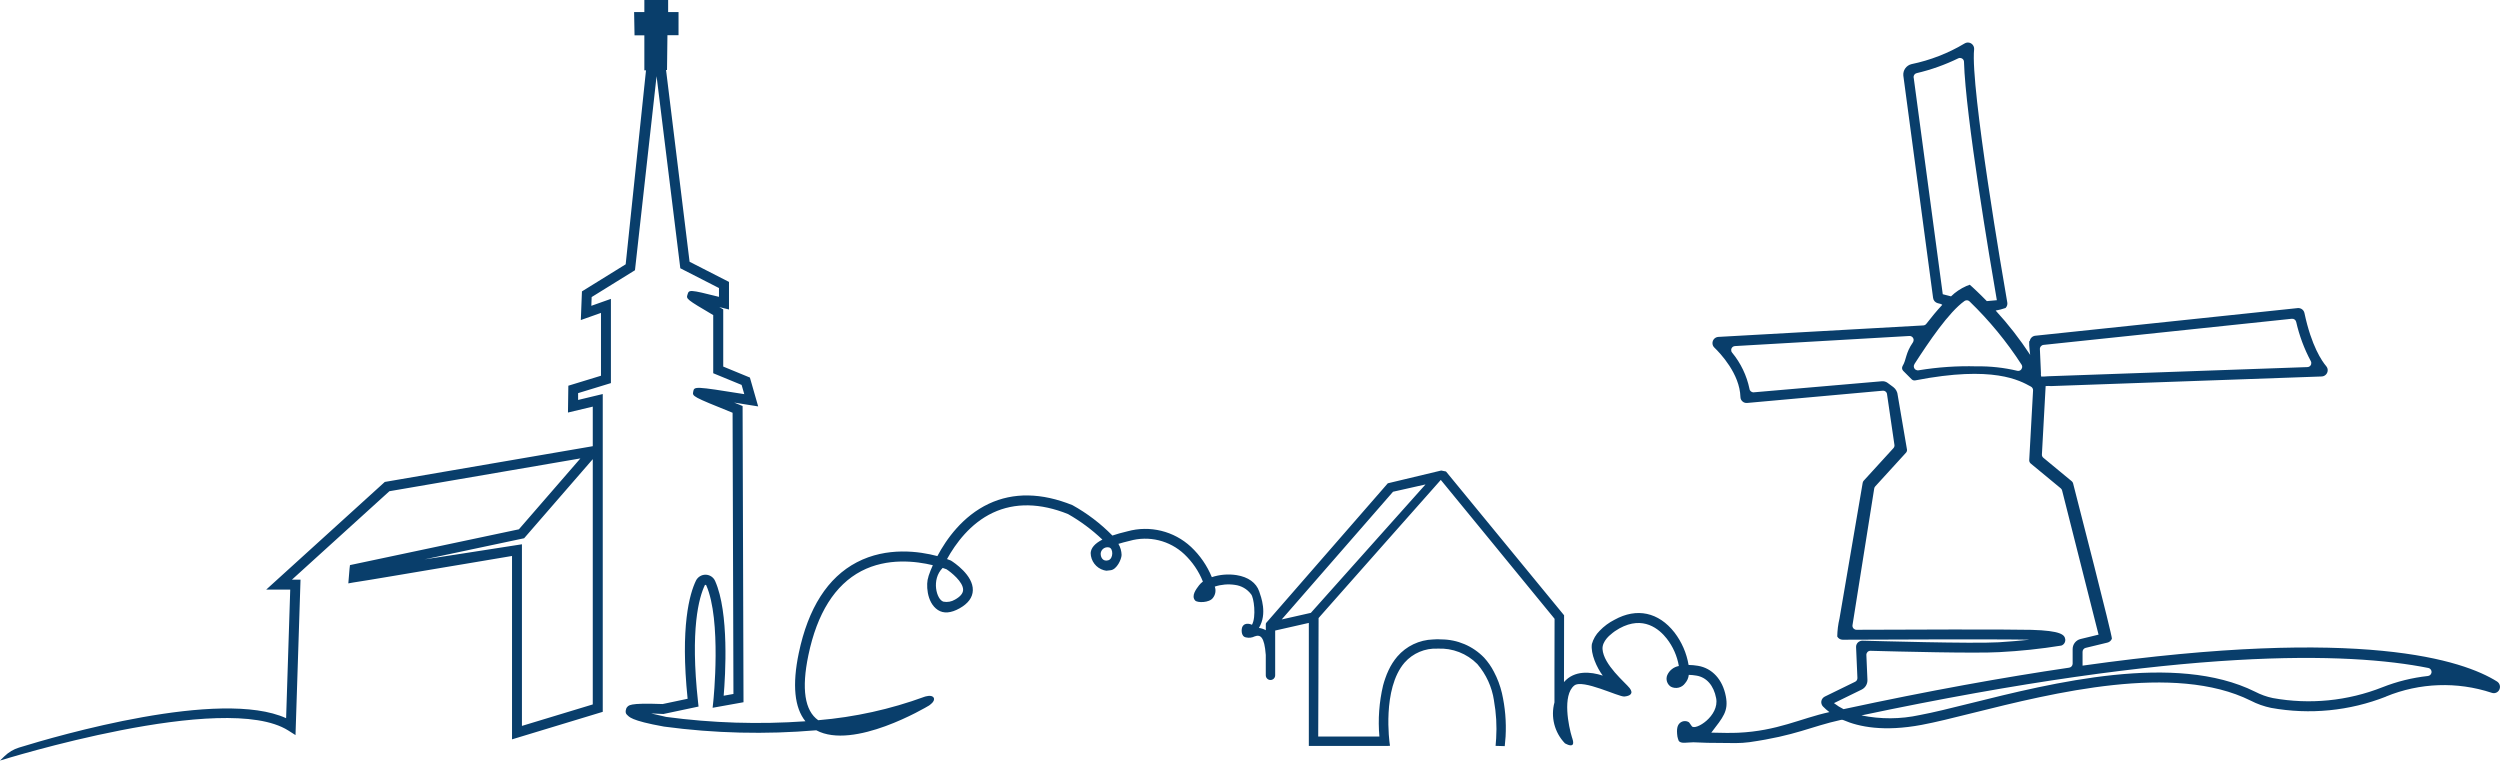 <?xml version="1.0" encoding="UTF-8"?>
<svg id="Ebene_1" data-name="Ebene 1" xmlns="http://www.w3.org/2000/svg" viewBox="0 0 468.69 142.59">
  <defs>
    <style>
      .cls-1 {
        fill: #093e6b;
      }
    </style>
  </defs>
  <g id="Gruppe_1428" data-name="Gruppe 1428">
    <path id="Pfad_2491" data-name="Pfad 2491" class="cls-1" d="M369.4,131.85c-3.74.93-6.98,1.74-9.52,2.21-3.59.78-7.31.8-10.91.06,60.61-12.8,91.27-11.89,106.29-8.89.41.09.67.5.58.91-.07.31-.33.55-.65.59-2.93.32-5.8,1.03-8.54,2.11-6.52,2.58-13.64,3.28-20.54,2.03-1.17-.24-2.29-.65-3.35-1.2-14.92-7.41-38.05-1.64-53.36,2.18M343.84,131.81l5.18-2.53c.69-.34,1.11-1.06,1.08-1.82l-.2-4.66c-.02-.41.29-.77.71-.79.02,0,.04,0,.06,0,5.08.14,19.81.51,24.15.25,3.9-.2,7.78-.61,11.63-1.23.51-.17.81-.69.73-1.21-.13-.79-.73-1.58-6.35-1.74-4.61-.12-24.65-.05-32.78-.01-.42,0-.76-.34-.76-.75,0-.04,0-.08.01-.13l4.07-25.61c.02-.15.09-.28.19-.39l5.76-6.31c.14-.15.21-.35.2-.56l-1.74-10.2c-.04-.61-.34-1.18-.83-1.55l-1.07-.79c-.32-.24-.71-.34-1.11-.3l-23.96,2.07c-.4.04-.77-.24-.82-.63-.52-2.51-1.64-4.85-3.27-6.82-.26-.32-.21-.8.12-1.06.12-.1.28-.16.44-.16l32.68-1.89c.42-.02.78.3.8.72,0,.17-.04.33-.13.47-1.43,2.06-1.21,3.25-1.93,4.42-.18.3-.14.68.11.93l1.58,1.58c.18.18.44.25.69.2,14.65-2.85,19.58.03,21.67,1.17.26.14.42.42.4.72l-.72,13.06c-.01.24.09.47.27.63l5.63,4.65c.13.1.22.24.26.4l6.5,25.71.34,1.33-3.38.82c-.87.21-1.48.99-1.48,1.88v2.74c0,.37-.27.69-.64.75-12.25,1.8-26.26,4.32-42.31,7.78-.63-.31-1.22-.68-1.77-1.11M358.9,68.27c2.7-4.18,6.45-9.75,9.41-11.85.3-.2.7-.16.95.1,3.69,3.57,6.96,7.54,9.74,11.85.22.36.11.82-.24,1.05-.17.11-.38.14-.58.09-2.5-.59-5.06-.87-7.63-.83-3.63-.1-7.27.15-10.85.74-.41.08-.81-.18-.89-.6-.04-.19,0-.39.1-.55M358.75,14.54c-.04-.39.21-.75.59-.83,2.69-.63,5.29-1.56,7.78-2.77.37-.18.81-.04,1,.33.05.1.08.21.08.32.29,10.12,4.87,37.23,6.16,44.69l-1.88.17c-1.51-1.55-2.57-2.5-2.68-2.61l-.52-.46-.65.25c-1.06.47-2.03,1.12-2.86,1.93l-1.55-.4-5.45-40.62ZM383.1,64.66l46.57-4.9c.38-.03.73.22.81.59.58,2.56,1.5,5.04,2.74,7.35.2.36.08.82-.28,1.02-.11.06-.23.1-.36.1l-48.64,1.72c-.42.04-.83.06-1.25.06-.07-.2-.1-.42-.06-.64l-.2-4.51c-.02-.4.28-.75.68-.79M245.74,114.9l-5.45,1.23,20.87-23.94,6.09-1.37-21.5,24.08ZM207.78,105.04c-.99.28-1.43-.5-1.43-1.24.04-.71.65-1.24,1.35-1.2.07,0,.15.02.22.03.82.16.84,2.13-.15,2.41M180.56,110.6c-.02.65-.53,1.26-1.52,1.81-.65.39-1.42.53-2.16.39-1.31-.37-2.33-4.17-.15-6.33.45.15.7.25.71.25h0c.82.53,3.16,2.37,3.12,3.88M111.14,132.06l-13.29,4.03v-34.05l-12.12,1.89-6.15.94,18.68-3.96,12.87-14.83v45.98ZM447.32,130.58c6.31-2.59,13.33-2.84,19.81-.7.56.21,1.19-.05,1.44-.6.26-.54.07-1.19-.43-1.51-6.31-3.97-25.17-10.39-77.71-2.98v-2.59c0-.35.24-.66.58-.74l4.09-.99c.38-.09.69-.37.83-.73.13-.34-6.59-26.46-7.28-29.14-.04-.15-.13-.28-.25-.38l-5.32-4.4c-.19-.15-.29-.39-.27-.63l.7-12.81c.35-.03.69-.03,1.04,0l50.7-1.8c.64-.02,1.15-.55,1.14-1.2,0-.27-.11-.52-.28-.73-.79-.93-2.77-3.76-4.08-9.96-.12-.59-.67-.99-1.27-.93l-49.18,5.18c-.54.05-.97.47-1.05,1-.23-.23-.06,1.5.08,2.59-1.93-2.94-4.09-5.72-6.47-8.31.63-.1,1.25-.27,1.85-.48.03-.03.06-.06.08-.09.22-.26.31-.61.25-.94-.72-4.11-6.95-40.39-6.22-47.45.06-.64-.41-1.22-1.05-1.28-.26-.03-.52.04-.74.17-3.07,1.84-6.43,3.14-9.94,3.87-.98.23-1.64,1.16-1.54,2.16l5.58,41.68c.06.48.41.86.87.98l.55.14c.11.04.21.1.3.17-1.01,1.08-2.02,2.3-3,3.57-.13.17-.34.28-.56.29l-38.4,2.15c-.65.03-1.15.57-1.12,1.22.01.3.14.59.36.79,1.11,1.07,4.75,4.91,4.88,9.25,0,.33.15.64.4.85.25.22.57.31.9.27l25.35-2.29c.42-.05.8.25.84.67,0,.01,0,.03,0,.04l1.39,9.5c.01.21-.06.41-.2.56l-5.57,6.1c-.1.11-.16.24-.19.39l-4.35,25.45c-.26,1.1-.4,2.23-.42,3.37.2.37.59.6,1.01.6h0c4.91-.02,29.31-.13,35.06,0-1.77.18-3.81.36-5.8.48-4.9.29-23.44-.25-25.54-.3-.32,0-.63.12-.86.34-.23.23-.36.55-.34.88l.25,5.76c.02.3-.15.59-.42.72l-5.69,2.78c-.34.17-.58.48-.65.85-.06.36.05.73.3,1,.37.39.78.74,1.21,1.06-5.4,1.18-9.74,3.54-17.12,3.87-1.3.06-3.17.03-5.02-.02,2.21-2.9,3.26-4.02,2.72-6.82-.6-3.14-2.55-5.27-5.23-5.71-.58-.1-1.16-.15-1.75-.16-.37-2.21-1.28-4.3-2.64-6.08-2.98-3.82-7.08-4.69-11.23-2.4-1.05.53-2,1.23-2.81,2.08-.69.68-1.19,1.54-1.45,2.48-.26,1.82.93,4.44,2.04,5.92-2.29-.75-5.32-1.04-7.27,1.21l.02-12.52-22.14-26.96-.9-.18-10.03,2.4v.02s-22.79,26.16-22.79,26.16c-.02.06-.04.11-.06.16v1.2c-.4-.23-.84-.37-1.29-.43,1.62-2.68.39-5.84.05-6.85-.55-1.61-2.05-2.7-4.24-3.05-1.55-.24-3.14-.11-4.64.38-.88-2.15-2.21-4.08-3.9-5.67-3.2-2.98-7.72-4.09-11.93-2.92-1.07.25-2.01.52-2.81.79-2.21-2.25-4.73-4.17-7.49-5.7-5.8-2.34-11.08-2.42-15.68-.26-4.91,2.31-7.97,6.66-9.64,9.81-3.34-.89-9.45-1.79-15.1,1.16-5.46,2.85-9.12,8.58-10.89,17.03-1.24,5.96-.81,10.23,1.25,12.78-8.71.61-17.47.34-26.12-.82-.93-.21-1.88-.43-2.81-.65.74.03,1.48.07,2.21.1h.12l6.56-1.39-.09-.84c-1.5-13.65.16-19.62,1.29-21.96l.11-.02.12.05c2.91,6.54,1.36,21.62,1.34,21.77l-.13,1.23,5.79-1.04-.17-55.53-.58-.24c-.32-.13-.66-.27-1.01-.41,1.01.16,2.05.32,3.07.49l1.44.23-1.55-5.41-5-2.06v-10.72l-.46-.27c-.09-.05-.18-.11-.28-.16.22.06.44.11.66.16l1.16.29v-5.17l-7.39-3.78-4.41-35.95h.18l.08-6.52h2.08V2.26h-1.95V0h-4.46v2.26h-1.92l.08,4.36h1.84v6.56h.31l-3.81,36.37-8.2,5.08-.21,5.37,3.78-1.34v11.78l-6.12,1.87-.07,5.03,4.65-1.11v7.42l-38.99,6.7-22.24,20.19h4.51l-.77,24.1c-12.31-5.6-42.82,3.27-50.07,5.51-1.02.31-1.95.87-2.72,1.61l-.86.83c.43-.13,42.12-13.16,54.04-5.65l1.37.87.94-29.14h-1.61l18.27-16.58,35.81-6.15-11.53,13.29-31.67,6.71-.08.66c-.01.1-.12,1.61-.23,2.77,0,0,1.1-.22,3.96-.65l4.61-.77,4.45-.75,4.99-.84,4.19-.7,8.49-1.43v34.38l17.01-5.16v-59.58l-4.62,1.11v-1.28s6.15-1.88,6.15-1.88v-15.79l-3.67,1.3.06-1.64,8.12-5.03,4.05-36.38,4.45,36.01,7.25,3.71v1.65c-5.61-1.41-5.62-1.35-5.9-.43-.26.82-.27.85,4.82,3.85v10.9l5.32,2.19.5,1.73c-9.37-1.5-9.38-1.46-9.57-.47-.18.89-.18.91,7.38,3.96l.16,52.72-1.83.33c.32-3.84,1.04-15.57-1.6-21.5-.31-.72-1.02-1.18-1.8-1.19-.76,0-1.46.43-1.8,1.12-1.19,2.47-2.95,8.61-1.56,22.14l-4.68.99c-6.54-.24-6.36.24-6.77.72,0,0-.43.87.1,1.31.39.32.54,1.06,6.94,2.2,9.46,1.27,19.02,1.5,28.53.69,7,3.75,20.53-4.27,21.12-4.63,0,0,1.25-.78.9-1.46s-1.71-.2-1.71-.2c-6.42,2.35-13.12,3.83-19.93,4.4h-.02c-2.53-1.78-3.16-5.89-1.84-12.19,1.64-7.87,4.98-13.17,9.91-15.76,4.89-2.56,10.32-1.86,13.42-1.11-.3.66-.57,1.34-.8,2.03l-.04.19c-.44,1.14-.4,4.75,1.79,6.18,1.07.7,2.44.6,4.08-.32,1.6-.9,2.44-2.04,2.47-3.38.08-2.83-3.56-5.23-4.11-5.57-.06-.03-.31-.13-.73-.28,1.59-2.88,4.36-6.7,8.61-8.69,4.12-1.93,8.89-1.83,14.07.25,2.34,1.33,4.5,2.94,6.45,4.79-1.42.73-2.13,1.55-2.2,2.51.02,1.5,1.02,2.82,2.47,3.23.66.11.17.15,1.3,0s2.01-2.03,2.03-2.86c-.02-.73-.22-1.45-.6-2.08.59-.18,1.28-.37,2.09-.56,3.62-1.03,7.51-.09,10.26,2.49,1.52,1.44,2.72,3.19,3.49,5.14-.27.2-.51.43-.72.7-.56.74-1.51,1.98-.73,2.85.39.45,2.67.46,3.34-.5.47-.6.6-1.4.34-2.11,1.21-.4,2.51-.51,3.77-.32,1.2.15,2.29.77,3.02,1.74.55.58,1.01,4.27.18,5.74,0,0-1.25-.62-1.79.36-.2.36-.34,1.86.69,2.01.55.13,1.12.05,1.62-.2,1.04-.37,1.81,0,2.07,3.49v3.81c0,.49.39.88.88.88s.88-.39.88-.88v-8.39l6.31-1.43v23.06h14.79l.43-.03-.06-.4c-.02-.1-1.46-10.27,2.79-15.19,1.56-1.77,3.84-2.73,6.19-2.62,2.78-.14,5.49.91,7.45,2.89,1.66,1.94,2.74,4.3,3.12,6.82v.04c.42,2.34.56,4.72.41,7.09-.03.44-.06.83-.09,1.16l-.02.23,1.72.05.16-1.81c.15-2.73-.08-5.47-.69-8.14-.33-1.39-.83-2.73-1.5-3.99-.49-.96-1.11-1.85-1.84-2.65-2.11-2.18-5.02-3.42-8.06-3.42-.23,0-.44-.03-.68-.03-.28,0-.55.02-.82.04-2.58.08-5.02,1.24-6.71,3.2-.66.78-1.21,1.64-1.64,2.57-.23.49-.44.99-.61,1.5-.16.45-.3.9-.42,1.36-.74,3.13-.97,6.36-.69,9.57h-11.47l.04-10.93v-1.5l.03-9.78.32-.37,1.28-1.45,8.5-9.61,1.98-2.24,9.39-10.6,1.44-1.63.06.07,9.9,12.08,1.92,2.35,7.85,9.58,1.23,1.5.37.46-.02,9.64v6.03c-.74,2.73,0,5.63,1.96,7.67,0,0,1.08.66,1.45.25.28-.32-.12-1.34-.12-1.34-.65-2.09-1.84-7.92.42-9.74,1.56-1.26,8.35,2.15,9.39,2.06s1.8-.54,1-1.57-4.91-4.38-5.09-7.33c-.09-1.51,1.54-2.73,1.54-2.73.49-.44,1.04-.82,1.62-1.14,4.49-2.47,7.48.13,8.88,1.91,1.17,1.5,1.95,3.27,2.27,5.14-.96.17-1.77.81-2.17,1.7-.33.79-.05,1.71.67,2.18.93.48,2.08.2,2.68-.66.38-.44.62-.98.68-1.56.48.01.96.06,1.43.14,1.9.31,3.25,1.85,3.7,4.23.64,3.34-3.9,6.13-4.56,5.26l-.52-.73c-.53-.35-1.22-.3-1.7.11-.49.42-.68,1.13-.48,2.56.06.28.14.55.25.81.34.49,1.39.33,1.39.33l1.35-.07c.81.03,1.71.07,2.67.1l5.25.05c.86,0,1.73-.06,2.58-.17,8.79-1.26,11.4-2.9,17.17-4.18.15-.04.32-.02.46.04,2.93,1.28,7.61,2.21,14.64.9,2.59-.48,5.85-1.3,9.63-2.24,15.04-3.75,37.76-9.42,52.08-2.31,1.21.63,2.5,1.08,3.83,1.36,7.25,1.31,14.71.58,21.56-2.12"/>
  </g>
</svg>
